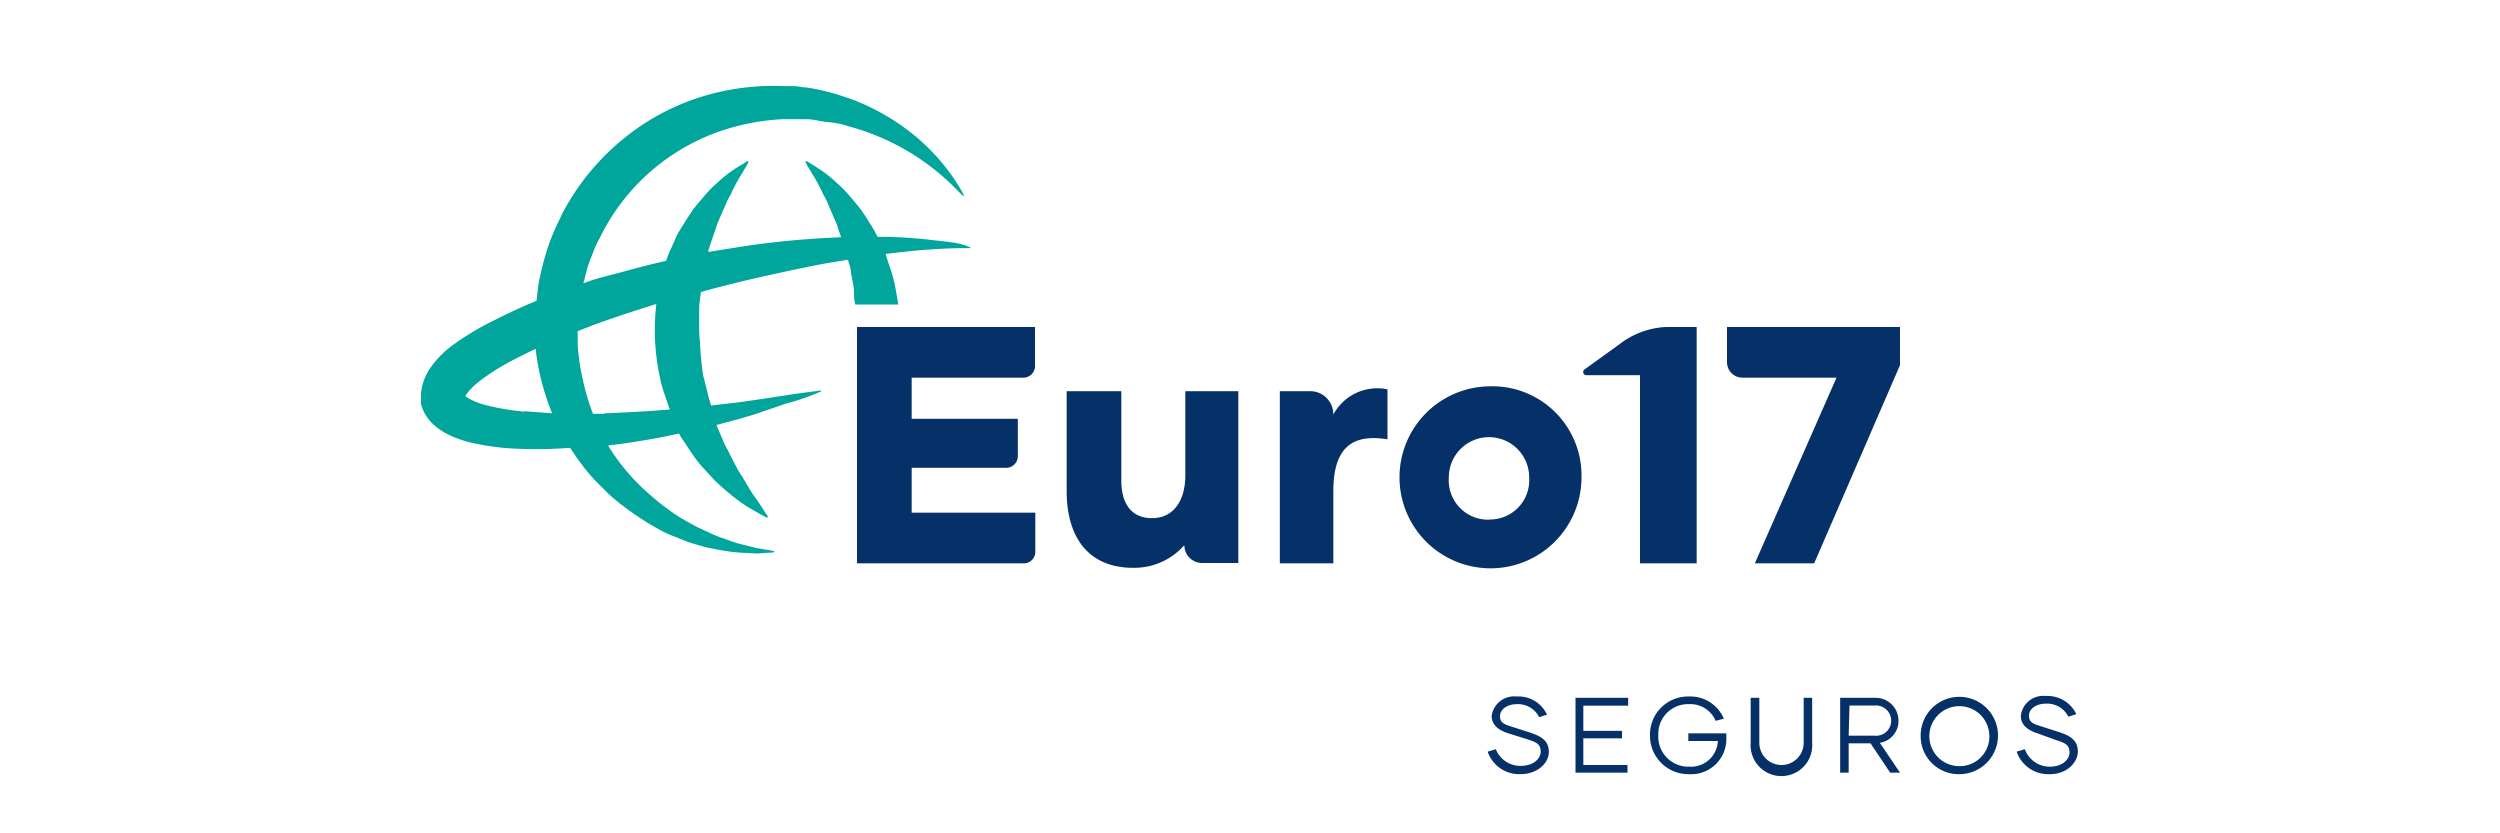 <svg xmlns="http://www.w3.org/2000/svg" viewBox="0 0 150 50"><defs><style>.cls-1{fill:#fff;opacity:0;}.cls-2{fill:#063168;}.cls-3{fill:#00a69c;}</style></defs><g id="Camada_2" data-name="Camada 2"><g id="Camada_1-2" data-name="Camada 1"><rect class="cls-1" width="150" height="50"/><g id="Camada_2-2" data-name="Camada 2"><path class="cls-2" d="M89.26,45.1l.49-.15a1.57,1.57,0,0,0,1.52,1c.72,0,1.17-.42,1.17-.85s-.21-.56-.82-.75L90.5,44c-.6-.19-1-.51-1-1.05A1.36,1.36,0,0,1,91,41.79a1.88,1.88,0,0,1,1.82,1.09l-.47.15A1.42,1.42,0,0,0,91,42.25c-.58,0-1,.33-1,.71s.19.48.7.64l1.09.35c.7.23,1.14.5,1.14,1.17s-.69,1.33-1.71,1.33A2,2,0,0,1,89.26,45.1Z"/><path class="cls-2" d="M95,42.34v1.51h2.32v.45H95v1.6h2.65v.46H94.53V41.87h3.16v.47Z"/><path class="cls-2" d="M103.58,44.26a2.11,2.11,0,0,1-2.24,2.19A2.3,2.3,0,0,1,99,44.11a2.28,2.28,0,0,1,2.32-2.32,2.18,2.18,0,0,1,2.11,1.33l-.49.13a1.65,1.65,0,0,0-1.61-1A1.78,1.78,0,0,0,99.5,44.1,1.8,1.8,0,0,0,101.36,46a1.61,1.61,0,0,0,1.71-1.54H101.3V44h2.28Z"/><path class="cls-2" d="M108.73,41.87v2.71a1.85,1.85,0,1,1-3.69,0V41.87h.52v2.7a1.33,1.33,0,1,0,2.66,0v-2.7Z"/><path class="cls-2" d="M112.23,44.6h-1.31v1.76h-.51V41.87h2.08a1.37,1.37,0,0,1,1.42,1.37,1.33,1.33,0,0,1-1.12,1.33L114,46.36h-.59Zm-1.31-.46h1.55a.9.9,0,0,0,1-.9.91.91,0,0,0-.94-.91h-1.56Z"/><path class="cls-2" d="M115.24,44.11a2.32,2.32,0,1,1,2.32,2.34A2.28,2.28,0,0,1,115.24,44.11Zm4.12,0a1.8,1.8,0,1,0-1.8,1.86A1.78,1.78,0,0,0,119.36,44.11Z"/><path class="cls-2" d="M121,45.1l.49-.15A1.58,1.58,0,0,0,123,46c.72,0,1.17-.42,1.17-.85s-.21-.56-.82-.75L122.25,44c-.6-.19-1-.51-1-1.05a1.35,1.35,0,0,1,1.5-1.19,1.91,1.91,0,0,1,1.83,1.09l-.48.15a1.42,1.42,0,0,0-1.36-.78c-.58,0-1,.33-1,.71s.19.48.7.64l1.09.35c.7.23,1.14.5,1.14,1.17S124,46.45,123,46.45A2,2,0,0,1,121,45.1Z"/><path class="cls-2" d="M51.42,33.8h10a.69.69,0,0,0,.7-.69V30.76H54.7V28.07h5.67a.7.7,0,0,0,.7-.7V25.13H54.7V22.66h6.7a.7.7,0,0,0,.7-.7V19.62H51.42Z"/><path class="cls-2" d="M71.12,28.51c0,1.58-.75,2.58-2,2.58s-1.84-.89-1.84-2.25V23.47H64v6c0,2.73,1.27,4.6,4,4.6a4,4,0,0,0,3.06-1.36,1.07,1.07,0,0,0,1.07,1.07h2.17V23.47H71.12Z"/><path class="cls-2" d="M80,24.87a1.39,1.39,0,0,0-1.39-1.4H76.79V33.8H80V29.49c0-2.56,1.06-3.49,3.25-3.13v-3A3,3,0,0,0,80,24.87Z"/><path class="cls-2" d="M89.34,23.18a5.46,5.46,0,1,0,5.55,5.45A5.35,5.35,0,0,0,89.34,23.18Zm0,8a2.36,2.36,0,0,1-2.41-2.54,2.41,2.41,0,1,1,4.82,0A2.36,2.36,0,0,1,89.34,31.17Z"/><path class="cls-2" d="M99.46,19.67a4.91,4.91,0,0,0-2.22.93l-2.16,1.56a.19.19,0,0,0,.12.35h3.2V33.8h3.4V19.62h-1.63A4.17,4.17,0,0,0,99.46,19.67Z"/><path class="cls-2" d="M103.62,21.73a.93.93,0,0,0,.93.93h5.64l-4.9,11.14h3.56L114,21.91V19.62H103.62Z"/><path class="cls-3" d="M53.67,17a9,9,0,0,0-.34-1.15l-.18-.55,0-.07h.07c1.1-.14,2.05-.23,2.85-.28s1.42-.06,1.85-.06.43,0,0-.16-1-.22-1.85-.31a27.64,27.64,0,0,0-2.92-.21h-.5l-.2-.4c-.19-.3-.37-.6-.55-.87s-.18-.28-.28-.41l-.3-.37c-.2-.23-.38-.46-.57-.66a7.53,7.53,0,0,0-.58-.56,7.22,7.22,0,0,0-1-.79c-.28-.19-.52-.33-.68-.43s-.2-.05-.11.11.23.4.41.69a9.45,9.45,0,0,1,.57,1.07c.1.21.23.4.32.64s.21.48.31.73.12.26.17.39a2.83,2.83,0,0,1,.14.41c.05.15.11.31.17.47l-1.12.06c-1.39.08-2.89.22-4.47.45-.77.12-1.57.24-2.38.38,0-.17.09-.34.14-.51s.2-.57.29-.85.09-.28.14-.41l.17-.39.32-.73c.09-.24.22-.43.32-.64a9.45,9.45,0,0,1,.57-1.07c.18-.29.31-.53.41-.69s0-.2-.11-.11-.4.24-.68.43a7.22,7.22,0,0,0-1,.79,6.07,6.07,0,0,0-.58.56c-.19.2-.37.43-.57.66s-.2.25-.31.37l-.27.41c-.18.27-.36.57-.55.87s-.32.65-.48,1c-.08.17-.16.34-.23.52s-.07.21-.11.32h0c-.85.19-1.7.41-2.57.65S35.76,16.7,35,17c.08-.28.15-.56.22-.85s.27-.73.4-1.1.34-.7.51-1.06A12.6,12.6,0,0,1,39,10.32,12.75,12.75,0,0,1,42.85,8,13.69,13.69,0,0,1,47,7.15l.55,0,.5,0c.32,0,.66,0,1,.08s.65.09,1,.14.62.13.91.22a14.22,14.22,0,0,1,5.34,2.77,16.82,16.82,0,0,1,1.28,1.2c.28.29.32.26.12-.1a11.92,11.92,0,0,0-1-1.47,12.61,12.61,0,0,0-2-2,13.52,13.52,0,0,0-3.21-1.88c-.31-.14-.65-.24-1-.36s-.7-.21-1.06-.3-.74-.16-1.14-.21c-.19,0-.41-.06-.59-.07l-.56,0a14.66,14.66,0,0,0-5,.62,14,14,0,0,0-4.8,2.59,14.44,14.44,0,0,0-3.57,4.37c-.2.43-.42.86-.6,1.3s-.34.89-.47,1.35-.24.91-.34,1.38-.11.85-.17,1.27c-.86.35-1.72.75-2.58,1.19A16.25,16.25,0,0,0,27,20.83a6,6,0,0,0-1.19,1.26,3.21,3.21,0,0,0-.46,1,2.59,2.59,0,0,0-.09.8l0,.17v0c0-.11,0,.18,0,.17l0,0,.05.18a2.67,2.67,0,0,0,.32.63,2.63,2.63,0,0,0,.41.46l.21.18.21.14a2.91,2.91,0,0,0,.41.24,6.56,6.56,0,0,0,1.54.53,14.84,14.84,0,0,0,2.8.34,26.06,26.06,0,0,0,3-.06c.24.37.48.72.74,1.06s.5.62.76.9l.81.81a14.52,14.52,0,0,0,1.71,1.32A14.21,14.21,0,0,0,40,32c.28.13.57.23.84.34a6.42,6.42,0,0,0,.8.29,10.79,10.79,0,0,0,1.5.36,11,11,0,0,0,1.28.17l1,.05.75-.05c.41,0,.41-.08,0-.15l-.75-.12-1-.25c-.36-.08-.75-.25-1.17-.39s-.85-.37-1.32-.58c-.23-.1-.45-.24-.69-.37s-.47-.27-.71-.43a13.57,13.57,0,0,1-1.41-1.08,12.6,12.6,0,0,1-2.57-2.95l-.06-.11c1.52-.18,3-.44,4.26-.72h0a2.1,2.1,0,0,0,.24.41c.21.31.4.62.61.91a7.24,7.24,0,0,0,.64.8l.65.7a15.34,15.34,0,0,0,1.25,1.08,7.35,7.35,0,0,0,1.06.7c.3.18.55.31.71.4s.2,0,.1-.12-.25-.39-.44-.67-.44-.6-.67-1l-.37-.63a5.71,5.71,0,0,1-.41-.69c-.13-.24-.26-.5-.39-.77l-.21-.39a4.28,4.28,0,0,1-.19-.43c-.11-.26-.23-.53-.34-.81l1.42-.38.8-.24.71-.24,1.26-.43C48,24,48.63,23.75,49,23.6s.39-.2,0-.14-1.06.13-1.85.26l-1.31.2-.75.11-.78.11-1.64.19c-.2-.57-.3-1.17-.47-1.75A18.09,18.09,0,0,1,42,20.52a7.31,7.31,0,0,1-.05-1c0-.35,0-.7,0-1s.07-.64.1-1c1.1-.3,2.19-.58,3.24-.82,1.5-.34,2.94-.65,4.27-.9l1.33-.22c0,.13.07.27.11.41s.05.32.08.48l.09.49a2.87,2.87,0,0,1,.07.5c0,.27,0,.54.08.81H53.9S53.75,17.37,53.67,17Zm-22.19,7.7a14.71,14.71,0,0,1-2.36-.4,4,4,0,0,1-.95-.37.9.9,0,0,1-.25-.17l.1-.15a3.83,3.83,0,0,1,.7-.7,13.32,13.32,0,0,1,2.09-1.32c.43-.23.88-.44,1.33-.66h0a13.76,13.76,0,0,0,.55,2.64,12.82,12.82,0,0,0,.44,1.23C32.58,24.75,32,24.72,31.48,24.67Zm4.78.13h-.68A13.44,13.44,0,0,1,35,22.92a13.63,13.63,0,0,1-.34-2.23v-.82l1-.39c1.24-.45,2.49-.86,3.72-1.24a13.44,13.44,0,0,0-.06,2.46,13.79,13.79,0,0,0,.4,2.48c.15.47.3.94.47,1.39C38.93,24.67,37.63,24.75,36.26,24.8Z"/></g></g></g></svg>
